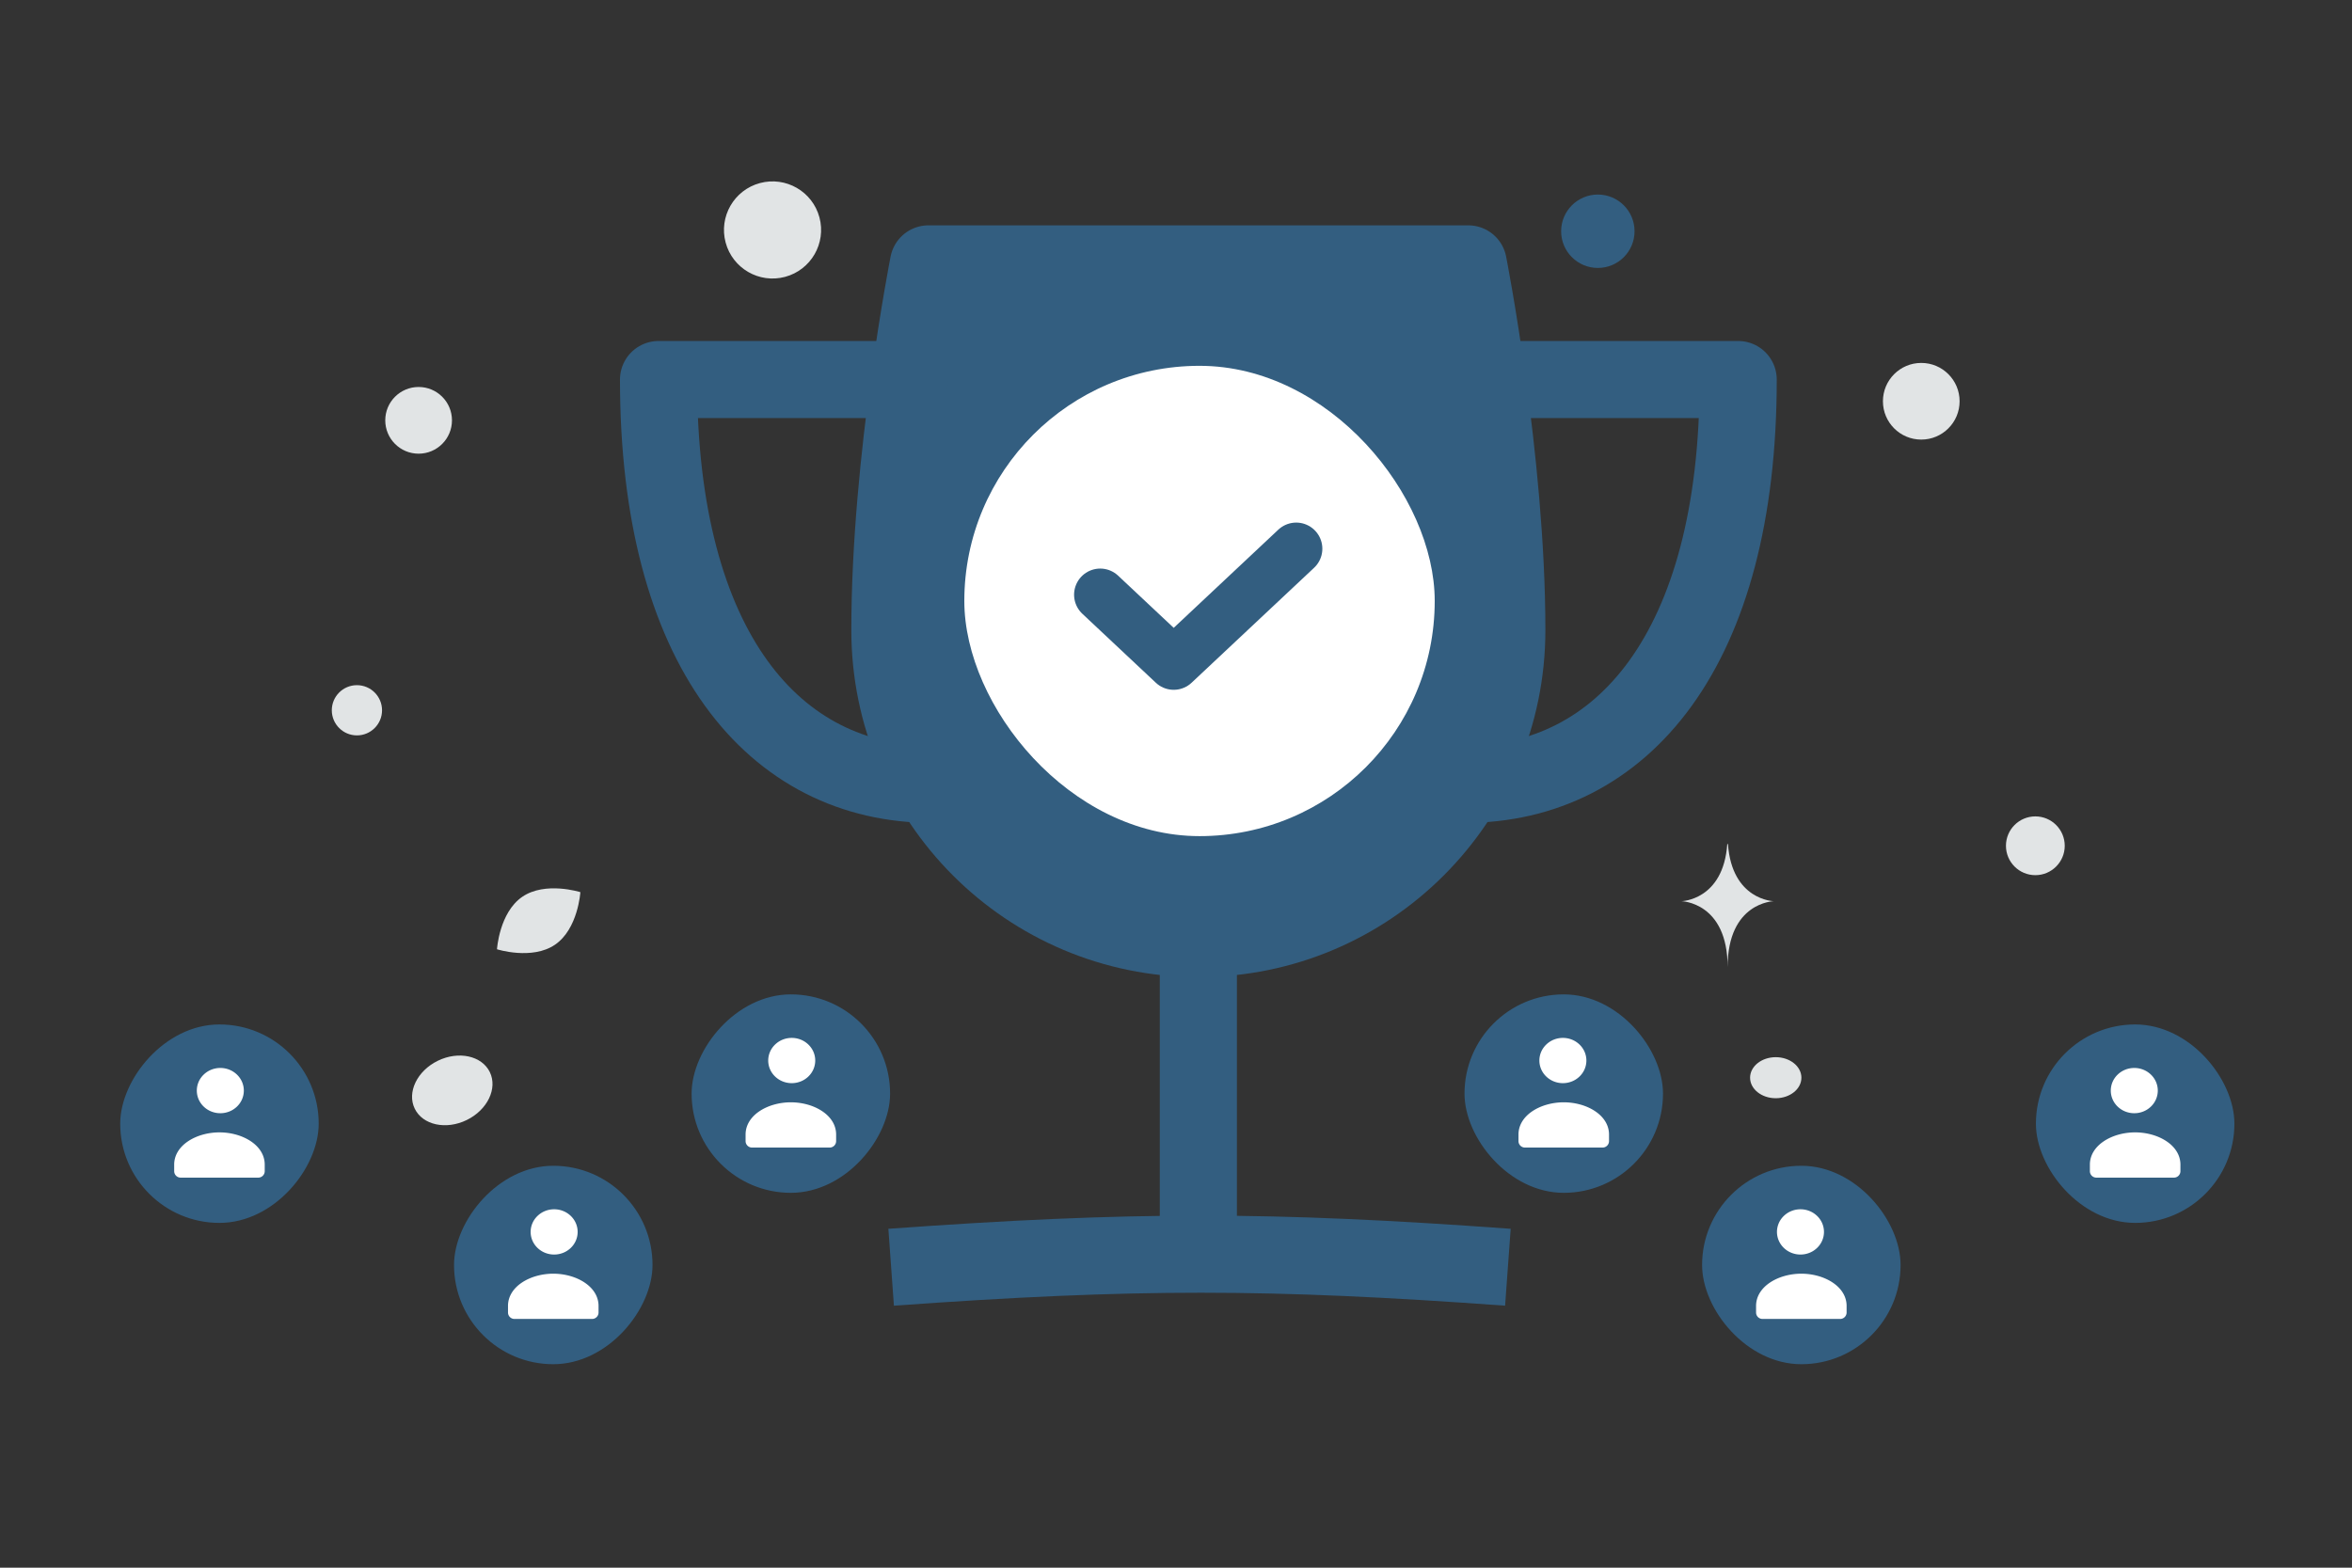 <svg xmlns="http://www.w3.org/2000/svg" width="900" height="600" viewBox="0 0 900 600" fill="none"><rect x="0" y="0" width="900" height="600" fill="#333333" stroke="none"/><path fill="transparent" d="M0 0h900v600H0z"></path><path d="M212.397 361.548c8.81-6.033 9.681-20.092 9.681-20.092s-13.415-4.268-22.222 1.773c-8.809 6.033-9.683 20.084-9.683 20.084s13.415 4.268 22.224-1.765z" fill="#E1E4E5"></path><circle cx="404.236" cy="296.752" r="8.247" transform="rotate(180 404.236 296.752)" fill="#335E80"></circle><circle r="14.045" transform="matrix(-1 0 0 1 611.42 88.505)" fill="#335E80"></circle><circle r="11.246" transform="matrix(-1 0 0 1 778.831 323.705)" fill="#E1E4E5"></circle><circle r="9.611" transform="matrix(-1 0 0 1 136.577 271.845)" fill="#E1E4E5"></circle><circle r="14.669" transform="matrix(-1 0 0 1 735.178 153.573)" fill="#E1E4E5"></circle><circle r="12.764" transform="matrix(-1 0 0 1 160.184 160.874)" fill="#E1E4E5"></circle><ellipse rx="9.819" ry="7.855" transform="matrix(-1 0 0 1 679.493 412.468)" fill="#E1E4E5"></ellipse><ellipse rx="15.981" ry="12.617" transform="scale(-1 1) rotate(26.006 -990.131 -166.065)" fill="#E1E4E5"></ellipse><circle r="18.582" transform="scale(1 -1) rotate(-75 90.457 -236.631)" fill="#E1E4E5"></circle><path d="M660.949 323.029h.257c1.521 21.551 17.549 21.883 17.549 21.883s-17.674.345-17.674 25.247c0-24.902-17.674-25.247-17.674-25.247s16.021-.332 17.542-21.883z" fill="#E1E4E5"></path><path d="M458.555 359.206c65.19 0 118.037-52.847 118.037-118.037S561.837 101 561.837 101H355.272s-14.754 74.979-14.754 140.169c0 65.19 52.847 118.037 118.037 118.037z" fill="#335E80" stroke="#335E80" stroke-width="29.509" stroke-linejoin="round"></path><path d="M347.895 145.264H251.99c0 103.282 44.264 154.924 104.758 154.924m212.468-154.924h95.905c0 103.282-44.264 154.924-104.758 154.924" stroke="#335E80" stroke-width="29.509" stroke-linejoin="round"></path><path d="M577 485.01c-91.341-6.643-143.008-6.69-236 0m117.555-125.804v118.037" stroke="#335E80" stroke-width="29.509"></path><rect x="369" y="140.01" width="180" height="180" rx="90" fill="#fff"></rect><path d="m496 210.01-46.875 44L421 227.61" stroke="#335E80" stroke-width="20" stroke-linecap="round" stroke-linejoin="round"></path><rect x="651.312" y="446.173" width="75.952" height="75.952" rx="37.976" fill="#335E80"></rect><path fill-rule="evenodd" clip-rule="evenodd" d="M706.61 499.858v2.472a2.474 2.474 0 0 1-2.475 2.472H674.44a2.474 2.474 0 0 1-2.475-2.472v-2.511c0-7.48 8.557-12.339 17.322-12.339 8.765 0 17.323 4.862 17.323 12.339m-11.296-34.453c3.513 3.382 3.513 8.866 0 12.248-3.512 3.383-9.207 3.383-12.72 0-3.512-3.382-3.512-8.866 0-12.248 3.513-3.383 9.208-3.383 12.72 0z" fill="#fff"></path><rect x="779.048" y="392.086" width="75.952" height="75.952" rx="37.976" fill="#335E80"></rect><path fill-rule="evenodd" clip-rule="evenodd" d="M834.347 445.772v2.471a2.474 2.474 0 0 1-2.475 2.472h-29.695a2.474 2.474 0 0 1-2.475-2.472v-2.511c0-7.48 8.557-12.339 17.322-12.339 8.765 0 17.323 4.862 17.323 12.339m-11.296-34.453c3.512 3.382 3.512 8.866 0 12.249-3.513 3.382-9.207 3.382-12.72 0-3.512-3.383-3.512-8.867 0-12.249 3.513-3.383 9.207-3.383 12.72 0z" fill="#fff"></path><rect x="560.4" y="380.578" width="75.952" height="75.952" rx="37.976" fill="#335E80"></rect><path fill-rule="evenodd" clip-rule="evenodd" d="M615.698 434.264v2.472a2.474 2.474 0 0 1-2.475 2.471h-29.695a2.474 2.474 0 0 1-2.475-2.471v-2.512c0-7.479 8.557-12.339 17.323-12.339 8.765 0 17.322 4.862 17.322 12.339m-11.296-34.453c3.513 3.382 3.513 8.866 0 12.249-3.512 3.382-9.207 3.382-12.719 0-3.513-3.383-3.513-8.867 0-12.249 3.512-3.382 9.207-3.382 12.719 0z" fill="#fff"></path><rect width="75.952" height="75.952" rx="37.976" transform="matrix(-1 0 0 1 249.688 446.173)" fill="#335E80"></rect><path fill-rule="evenodd" clip-rule="evenodd" d="M194.39 499.858v2.472a2.474 2.474 0 0 0 2.475 2.472h29.695a2.474 2.474 0 0 0 2.475-2.472v-2.511c0-7.48-8.557-12.339-17.322-12.339-8.765 0-17.323 4.862-17.323 12.339m11.296-34.453c-3.513 3.382-3.513 8.866 0 12.248 3.512 3.383 9.207 3.383 12.72 0 3.512-3.382 3.512-8.866 0-12.248-3.513-3.383-9.208-3.383-12.72 0z" fill="#fff"></path><rect width="75.952" height="75.952" rx="37.976" transform="matrix(-1 0 0 1 121.952 392.086)" fill="#335E80"></rect><path fill-rule="evenodd" clip-rule="evenodd" d="M66.653 445.772v2.471a2.474 2.474 0 0 0 2.475 2.472h29.695a2.474 2.474 0 0 0 2.475-2.472v-2.511c0-7.48-8.557-12.339-17.322-12.339-8.765 0-17.323 4.862-17.323 12.339m11.296-34.453c-3.512 3.382-3.512 8.866 0 12.249 3.513 3.382 9.207 3.382 12.72 0 3.512-3.383 3.512-8.867 0-12.249-3.513-3.383-9.207-3.383-12.72 0z" fill="#fff"></path><rect width="75.952" height="75.952" rx="37.976" transform="matrix(-1 0 0 1 340.6 380.578)" fill="#335E80"></rect><path fill-rule="evenodd" clip-rule="evenodd" d="M285.302 434.264v2.472a2.474 2.474 0 0 0 2.475 2.471h29.695a2.474 2.474 0 0 0 2.475-2.471v-2.512c0-7.479-8.557-12.339-17.323-12.339-8.765 0-17.322 4.862-17.322 12.339m11.296-34.453c-3.513 3.382-3.513 8.866 0 12.249 3.512 3.382 9.207 3.382 12.719 0 3.513-3.383 3.513-8.867 0-12.249-3.512-3.382-9.207-3.382-12.719 0z" fill="#fff"></path></svg>